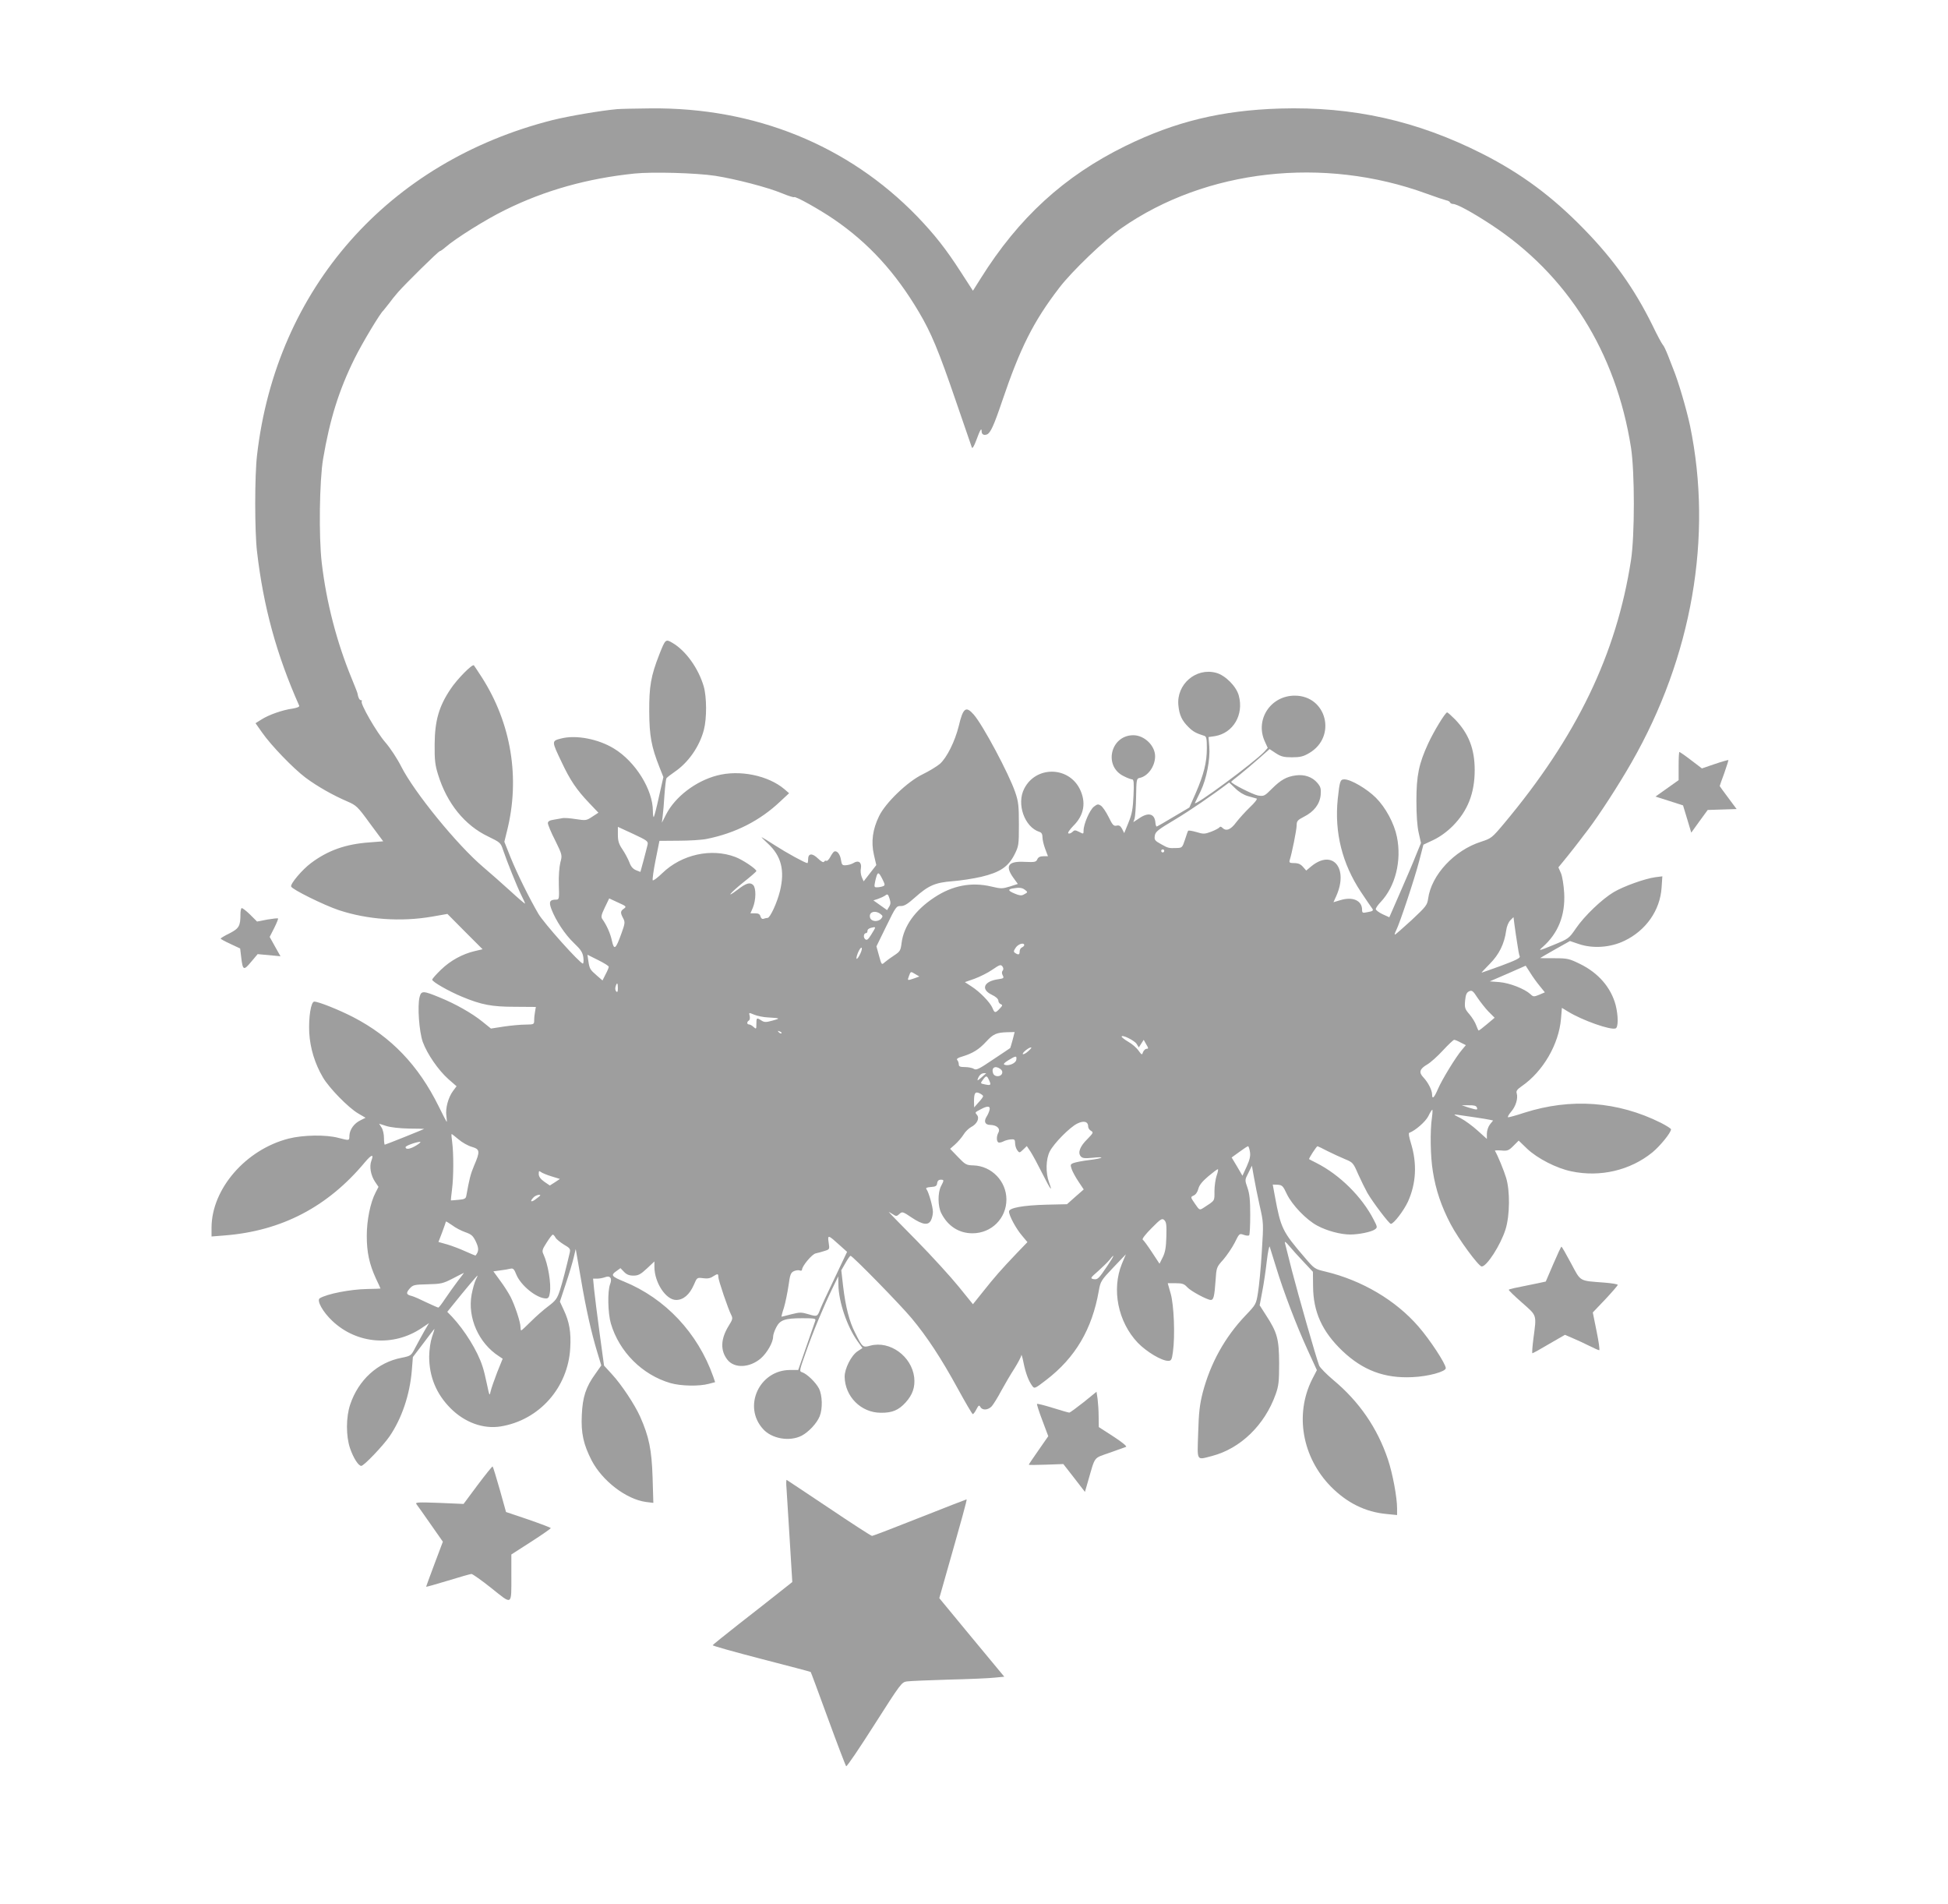 <?xml version="1.0" standalone="no"?>
<!DOCTYPE svg PUBLIC "-//W3C//DTD SVG 20010904//EN"
 "http://www.w3.org/TR/2001/REC-SVG-20010904/DTD/svg10.dtd">
<svg version="1.0" xmlns="http://www.w3.org/2000/svg"
 width="1280pt" height="1251pt" viewBox="0 0 1280 1251"
 preserveAspectRatio="xMidYMid meet">
<g transform="translate(0,1251) scale(0.1,-0.1)"
fill="#9e9e9e" stroke="none">
<path d="M4055 11793 c-104 -9 -321 -46 -425 -72 -1080 -274 -1815 -1107
-1941 -2201 -16 -133 -16 -504 0 -635 42 -361 128 -676 277 -1011 3 -7 -13
-14 -43 -19 -67 -9 -157 -41 -204 -71 l-40 -25 43 -61 c59 -85 206 -237 286
-297 78 -58 181 -116 272 -155 62 -27 69 -33 151 -146 l87 -117 -90 -7 c-156
-11 -273 -52 -386 -137 -57 -43 -135 -135 -129 -153 6 -19 217 -123 313 -155
187 -62 407 -78 611 -43 l103 18 115 -116 116 -116 -51 -12 c-81 -19 -160 -62
-222 -122 -32 -31 -58 -60 -58 -66 0 -14 111 -77 196 -112 127 -53 196 -66
347 -66 l138 -1 -5 -29 c-3 -16 -6 -41 -6 -57 0 -29 -1 -29 -57 -30 -32 0 -96
-6 -143 -13 l-84 -13 -57 46 c-68 55 -176 116 -279 158 -109 45 -122 46 -133
3 -15 -59 -3 -227 21 -295 29 -79 101 -184 168 -244 l54 -47 -24 -32 c-31 -43
-50 -113 -43 -162 3 -22 4 -40 2 -40 -1 0 -25 46 -53 103 -133 269 -312 456
-561 585 -93 48 -228 102 -256 102 -22 0 -38 -104 -33 -205 6 -102 37 -203 90
-293 41 -70 167 -199 232 -237 l48 -28 -32 -16 c-43 -20 -72 -61 -74 -100 -1
-36 2 -35 -73 -16 -82 22 -233 19 -327 -5 -281 -72 -505 -330 -506 -584 l0
-59 88 7 c374 30 676 188 920 481 44 52 60 56 42 9 -14 -37 -4 -95 24 -137
l23 -34 -19 -37 c-35 -67 -58 -183 -58 -285 0 -109 17 -186 60 -280 17 -35 30
-64 30 -66 0 -1 -39 -2 -87 -3 -112 -2 -265 -32 -312 -61 -22 -14 20 -90 83
-149 161 -152 401 -171 586 -47 l49 33 -30 -51 c-16 -29 -43 -77 -59 -108 -29
-56 -29 -56 -92 -69 -157 -30 -283 -146 -337 -307 -28 -83 -28 -208 -1 -287
22 -64 55 -116 74 -116 17 0 142 131 185 193 81 118 134 275 147 434 l7 88 70
92 c38 51 70 93 72 93 1 0 -6 -24 -16 -52 -11 -33 -18 -82 -19 -129 0 -133 47
-247 141 -341 93 -93 214 -137 328 -119 254 41 444 255 458 516 6 104 -6 172
-43 250 l-25 54 39 118 c22 65 45 143 52 173 l13 55 33 -190 c34 -202 69 -358
110 -493 l25 -82 -40 -57 c-61 -84 -83 -151 -88 -268 -6 -120 11 -195 65 -300
71 -135 227 -254 356 -272 l49 -6 -5 169 c-6 180 -23 265 -82 398 -35 78 -122
210 -185 278 l-52 57 -29 213 c-16 117 -32 246 -36 286 l-7 72 26 0 c14 0 37
4 51 9 35 14 50 -6 35 -45 -18 -46 -15 -191 5 -259 55 -186 206 -337 391 -391
69 -20 190 -22 252 -5 l42 11 -13 38 c-101 285 -314 512 -586 623 -81 33 -88
42 -52 67 l29 21 23 -24 c17 -18 34 -25 62 -25 32 0 47 8 88 46 l50 47 0 -35
c0 -103 75 -218 143 -218 47 0 88 35 116 99 21 49 21 49 61 44 27 -4 47 -1 64
11 32 20 36 20 36 -3 0 -21 65 -212 85 -250 11 -21 9 -30 -17 -71 -53 -86 -56
-162 -8 -223 46 -58 146 -53 219 9 41 36 81 105 81 143 0 12 9 39 20 60 25 50
57 61 173 61 81 0 89 -2 84 -17 -3 -10 -30 -87 -59 -170 l-53 -153 -53 0
c-203 0 -313 -240 -178 -388 57 -64 174 -84 253 -44 46 24 100 81 119 128 20
49 18 138 -5 183 -22 41 -78 95 -110 106 -20 6 -19 10 23 128 47 135 116 300
175 422 l39 80 1 -56 c2 -112 57 -274 125 -369 l33 -46 -32 -21 c-42 -28 -85
-114 -85 -167 2 -131 108 -237 238 -237 74 -1 117 17 163 68 46 51 63 101 56
165 -17 139 -160 242 -288 208 -50 -14 -52 -12 -100 84 -38 73 -63 171 -79
306 l-12 105 27 47 c15 27 30 48 34 48 13 0 328 -322 401 -410 101 -121 193
-261 301 -458 52 -95 97 -172 101 -172 4 0 15 14 24 32 14 27 18 29 26 15 13
-24 51 -21 75 5 11 13 40 59 63 103 24 44 63 110 87 147 23 37 43 75 44 85 0
10 7 -11 14 -47 14 -70 34 -123 58 -155 14 -19 17 -18 91 39 192 147 302 334
346 586 11 62 15 69 95 153 l83 87 -26 -62 c-69 -169 -26 -382 104 -519 58
-60 157 -119 200 -119 20 0 24 7 31 58 15 105 7 310 -15 385 l-19 67 52 0 c43
0 56 -4 76 -26 23 -26 132 -84 155 -84 18 0 24 24 31 124 6 90 6 91 51 141 24
28 58 78 75 111 30 61 31 62 59 52 16 -6 32 -7 36 -3 4 4 7 64 7 133 0 97 -4
139 -18 179 -18 51 -18 52 6 98 l23 47 13 -73 c7 -41 24 -126 38 -189 26 -114
26 -116 14 -305 -6 -104 -18 -225 -25 -267 -12 -75 -13 -78 -82 -150 -136
-143 -230 -313 -281 -506 -20 -79 -26 -129 -30 -265 -6 -191 -14 -179 91 -152
187 49 346 203 418 405 20 56 23 83 23 205 -1 159 -12 201 -87 316 l-41 64 17
90 c10 50 23 140 30 201 7 60 16 102 19 94 3 -8 22 -69 42 -135 49 -161 133
-381 207 -543 l61 -133 -32 -62 c-114 -229 -65 -510 124 -703 107 -108 227
-167 365 -180 l70 -7 0 44 c0 73 -29 228 -60 321 -69 206 -189 381 -360 523
-45 38 -86 80 -92 94 -21 55 -139 469 -179 624 -22 89 -43 171 -46 182 -3 13
7 5 28 -20 18 -22 61 -69 95 -105 l61 -65 1 -95 c1 -168 59 -297 193 -425 134
-127 276 -181 459 -172 103 4 220 36 220 59 0 28 -104 187 -180 274 -149 172
-371 303 -609 360 -72 17 -74 18 -138 93 -147 171 -157 192 -196 403 l-14 76
32 -1 c30 -2 36 -8 61 -62 35 -72 128 -169 200 -207 63 -34 153 -58 216 -58
58 0 140 17 163 34 16 12 16 16 -8 62 -77 151 -223 296 -377 374 -25 12 -46
24 -48 25 -4 4 49 85 55 85 2 0 32 -14 66 -32 34 -17 86 -41 115 -53 51 -21
54 -24 86 -98 19 -42 46 -97 61 -124 36 -62 143 -203 154 -203 19 0 85 87 112
145 55 121 61 252 20 385 -12 39 -17 66 -11 68 39 14 107 73 125 109 11 23 23
42 26 43 3 0 2 -24 -2 -52 -13 -88 -10 -258 6 -353 19 -122 56 -231 117 -347
51 -97 183 -277 204 -278 33 -1 125 142 157 245 28 91 30 252 3 339 -14 46
-55 147 -73 176 -2 3 17 4 42 2 40 -4 49 0 79 30 l35 35 56 -54 c68 -64 193
-128 290 -148 190 -40 386 6 532 124 51 42 123 130 123 152 0 5 -30 24 -67 43
-283 141 -590 164 -897 66 -51 -17 -99 -30 -106 -30 -6 0 2 16 18 35 32 36 48
89 38 123 -5 14 3 26 34 47 139 96 243 275 257 442 l6 72 41 -25 c93 -57 279
-123 312 -110 18 7 18 83 0 154 -31 115 -113 210 -233 269 -72 35 -82 38 -170
38 -51 0 -93 0 -93 1 0 1 44 26 98 57 l98 55 59 -20 c92 -31 208 -23 300 22
141 68 233 200 243 348 l5 75 -48 -6 c-69 -10 -206 -59 -272 -98 -77 -46 -192
-156 -248 -238 -46 -67 -48 -68 -148 -109 -97 -40 -101 -40 -71 -14 102 90
150 208 142 356 -3 50 -12 108 -21 129 l-17 39 58 71 c31 39 66 83 77 98 11
14 38 51 61 80 74 98 200 292 284 439 398 694 536 1484 385 2213 -23 108 -77
292 -110 372 -7 17 -22 57 -35 90 -13 33 -28 65 -34 70 -6 6 -37 63 -68 128
-118 239 -254 431 -448 630 -209 215 -412 366 -670 497 -429 217 -850 311
-1329 297 -384 -12 -687 -85 -1016 -246 -403 -198 -701 -471 -951 -870 l-51
-81 -79 122 c-99 154 -173 247 -288 367 -453 467 -1066 716 -1751 709 -99 -1
-198 -3 -220 -5z m645 -438 c133 -21 343 -75 439 -115 41 -17 76 -28 79 -25 8
8 167 -81 262 -146 228 -156 404 -349 558 -609 81 -137 129 -252 242 -582 55
-161 103 -300 106 -308 4 -9 15 10 29 48 25 68 35 85 35 59 0 -20 14 -29 35
-21 23 9 46 59 100 219 119 351 206 524 375 744 82 108 298 315 410 393 554
386 1327 473 2003 226 60 -22 118 -41 130 -44 12 -2 23 -8 25 -14 2 -5 11 -10
20 -10 25 0 123 -53 247 -134 503 -329 823 -838 922 -1466 25 -162 25 -577 0
-740 -96 -620 -357 -1160 -835 -1731 -78 -93 -83 -97 -151 -119 -175 -56 -326
-218 -347 -374 -6 -42 -14 -52 -109 -141 -57 -52 -106 -95 -109 -95 -4 0 0 12
8 28 23 45 121 339 151 455 l28 108 66 31 c42 20 88 53 127 92 98 99 144 215
144 367 0 138 -39 239 -128 332 -26 26 -49 47 -53 47 -12 0 -87 -123 -124
-203 -62 -134 -78 -212 -78 -377 0 -94 5 -168 15 -211 l15 -67 -32 -78 c-17
-44 -64 -154 -104 -245 l-72 -165 -44 20 c-25 12 -45 27 -45 34 0 7 14 27 31
45 98 103 140 272 108 429 -18 89 -74 193 -138 257 -59 59 -165 121 -207 121
-28 0 -31 -10 -44 -130 -22 -219 29 -423 152 -609 35 -52 67 -100 73 -107 12
-16 8 -20 -33 -27 -28 -6 -32 -4 -32 16 0 61 -61 88 -141 64 l-47 -14 19 42
c80 181 -23 307 -162 196 l-36 -30 -22 25 c-15 17 -31 24 -57 24 -29 0 -34 3
-30 18 15 46 46 201 46 229 0 29 6 36 49 58 65 33 103 82 109 143 3 41 0 53
-22 79 -33 39 -85 57 -142 49 -60 -8 -98 -29 -157 -88 -48 -48 -52 -50 -91
-44 -33 6 -176 78 -176 90 0 2 26 23 58 48 31 25 88 73 125 106 l69 61 41 -27
c34 -22 52 -27 106 -27 54 0 75 5 114 28 182 107 115 376 -94 377 -159 1 -263
-156 -199 -299 l20 -44 -22 -25 c-67 -71 -473 -371 -456 -336 2 5 19 39 37 76
39 81 64 210 57 294 l-5 62 42 6 c120 20 191 140 157 266 -16 61 -89 134 -149
150 -133 36 -262 -76 -248 -214 6 -64 24 -101 67 -143 29 -29 49 -40 103 -57
14 -4 17 -18 17 -81 0 -94 -20 -172 -73 -295 l-42 -95 -105 -62 c-58 -35 -107
-63 -110 -63 -3 0 -7 12 -8 26 -5 59 -46 70 -107 28 l-38 -25 8 23 c4 13 9 77
10 143 2 109 3 120 21 124 56 10 104 76 104 143 0 70 -71 138 -143 138 -150 0
-198 -204 -63 -269 23 -12 48 -21 55 -21 11 0 13 -23 9 -107 -4 -88 -10 -121
-33 -177 l-28 -69 -14 28 c-11 20 -20 25 -36 21 -19 -4 -27 4 -52 56 -17 34
-39 67 -51 75 -18 12 -24 11 -47 -7 -27 -22 -67 -114 -67 -156 0 -24 -1 -24
-29 -9 -27 13 -31 13 -45 -1 -9 -8 -20 -12 -26 -9 -6 4 9 25 33 50 71 70 85
155 42 242 -75 150 -289 152 -365 2 -52 -100 2 -253 100 -284 14 -4 20 -15 20
-36 0 -16 8 -50 18 -76 l18 -48 -30 0 c-21 0 -34 -6 -40 -20 -8 -18 -16 -20
-82 -17 -110 6 -132 -26 -75 -105 l29 -40 -53 -17 c-49 -15 -58 -15 -121 0
-131 31 -256 7 -375 -72 -126 -83 -201 -188 -215 -300 -6 -48 -10 -55 -48 -80
-22 -14 -50 -35 -62 -45 -21 -19 -21 -19 -38 42 l-17 62 65 133 c62 127 66
133 95 132 22 -1 45 13 93 56 89 79 132 98 247 107 53 4 138 17 189 29 122 29
176 65 217 144 29 58 30 63 30 200 0 122 -3 150 -24 211 -41 121 -213 443
-273 511 -51 58 -70 44 -98 -75 -25 -101 -78 -208 -124 -249 -20 -17 -71 -48
-114 -69 -98 -47 -244 -187 -286 -275 -42 -86 -53 -168 -34 -252 l16 -69 -42
-54 -41 -53 -12 27 c-7 16 -10 43 -6 60 6 39 -17 54 -50 33 -11 -7 -33 -13
-48 -14 -24 -2 -28 2 -33 35 -6 39 -28 65 -46 54 -5 -3 -17 -20 -25 -36 -9
-16 -20 -27 -25 -24 -5 3 -12 0 -15 -6 -5 -7 -19 1 -40 21 -38 37 -65 35 -65
-5 0 -14 -2 -25 -5 -25 -14 0 -136 67 -212 116 -46 30 -86 54 -88 54 -3 0 15
-18 40 -41 89 -82 113 -177 80 -313 -19 -77 -65 -176 -81 -176 -7 0 -19 -3
-27 -6 -9 -3 -16 3 -20 15 -4 16 -13 21 -36 21 l-30 0 16 37 c21 52 22 128 2
149 -21 20 -46 13 -104 -32 -81 -61 -47 -20 40 50 47 37 85 70 85 74 -1 14
-90 74 -138 92 -158 60 -353 17 -480 -106 -31 -30 -59 -51 -63 -47 -3 5 5 65
19 134 l25 125 126 1 c69 0 153 5 186 12 188 38 349 120 482 246 l58 54 -30
26 c-107 91 -296 130 -445 90 -140 -37 -274 -140 -333 -255 l-28 -55 5 41 c3
22 9 86 12 141 4 56 10 106 13 110 3 5 27 24 52 41 92 62 165 167 194 277 20
77 19 216 -1 286 -35 119 -118 235 -206 286 -44 26 -46 25 -86 -77 -55 -140
-67 -210 -66 -375 1 -160 14 -231 68 -367 l25 -63 -29 -128 c-15 -71 -31 -131
-34 -134 -3 -4 -6 14 -6 39 0 140 -114 324 -255 410 -104 64 -252 92 -350 66
-61 -16 -61 -16 6 -156 55 -117 97 -180 182 -269 l59 -62 -40 -26 c-39 -26
-43 -26 -109 -16 -37 6 -77 9 -88 6 -11 -2 -37 -7 -57 -10 -27 -4 -38 -11 -38
-23 0 -9 21 -61 48 -113 47 -96 47 -97 34 -145 -7 -29 -12 -89 -10 -147 3 -91
2 -97 -17 -97 -43 0 -50 -14 -32 -62 29 -76 90 -168 148 -223 46 -44 57 -61
62 -94 3 -23 1 -41 -3 -41 -19 0 -258 267 -293 328 -62 107 -137 259 -182 369
l-41 103 17 69 c88 348 29 709 -166 1013 -26 40 -49 75 -51 77 -10 11 -110
-90 -153 -155 -77 -114 -104 -209 -105 -364 -1 -104 3 -137 23 -200 58 -188
175 -332 328 -405 80 -39 83 -41 99 -90 26 -77 92 -241 119 -295 14 -27 25
-52 25 -56 0 -3 -44 34 -97 83 -54 49 -134 120 -178 157 -172 146 -453 491
-539 661 -25 50 -71 120 -103 157 -58 66 -169 259 -156 271 3 4 1 7 -5 7 -10
0 -19 18 -23 45 -1 6 -19 51 -39 100 -98 238 -166 501 -196 759 -20 170 -15
538 9 681 44 259 103 450 207 660 51 103 169 299 189 315 3 3 19 23 36 45 16
22 43 56 60 75 46 53 266 270 275 270 4 0 20 11 36 25 66 58 267 184 394 246
261 129 540 207 850 239 118 12 404 4 530 -15z m3417 -4024 c24 -24 55 -43 83
-51 25 -7 51 -14 57 -16 7 -2 -12 -27 -43 -56 -30 -29 -71 -74 -91 -100 -36
-49 -66 -61 -91 -36 -9 9 -15 9 -20 2 -4 -5 -28 -18 -54 -28 -43 -16 -51 -16
-97 -2 -28 8 -52 12 -54 8 -3 -4 -12 -31 -21 -59 -17 -51 -19 -53 -54 -54 -53
-2 -56 -1 -104 26 -40 22 -44 28 -40 55 4 26 20 39 131 105 97 58 248 161 357
244 1 1 19 -17 41 -38z m-3862 -371 c-3 -14 -15 -59 -26 -101 l-21 -77 -28 11
c-20 8 -34 23 -44 51 -9 23 -29 61 -46 86 -24 35 -30 56 -30 97 l0 51 100 -46
c94 -44 100 -49 95 -72z m3395 -40 c0 -5 -4 -10 -10 -10 -5 0 -10 5 -10 10 0
6 5 10 10 10 6 0 10 -4 10 -10z m-1848 -232 c-10 -4 -27 -7 -38 -7 -20 -1 -21
2 -13 41 15 63 20 65 45 17 20 -40 21 -45 6 -51z m932 -23 c21 -16 21 -17 -8
-32 -14 -8 -29 -6 -57 6 -44 18 -49 28 -16 34 43 8 62 6 81 -8z m-892 -112
l-13 -22 -45 32 -45 32 28 9 c15 5 37 15 48 22 17 13 20 11 30 -19 8 -25 8
-37 -3 -54z m-1742 -12 c-24 -16 -25 -27 -5 -64 13 -25 12 -34 -12 -100 -37
-103 -48 -112 -62 -48 -10 48 -34 102 -63 143 -10 14 -7 28 16 76 l29 60 58
-27 c54 -24 57 -27 39 -40z m1685 -35 c16 -12 17 -16 6 -30 -21 -25 -67 -21
-74 6 -10 36 32 51 68 24z m4185 -197 c5 -37 12 -74 16 -82 4 -11 -25 -25
-121 -61 -70 -25 -128 -46 -130 -46 -2 0 23 26 54 58 61 61 96 131 108 220 3
25 15 54 27 66 l21 21 7 -55 c4 -30 12 -85 18 -121z m-4220 106 c0 -3 -12 -24
-26 -46 -20 -32 -28 -38 -39 -29 -14 12 -10 40 6 40 5 0 9 6 9 14 0 13 13 20
43 25 4 0 7 -1 7 -4z m980 -114 c0 -5 -7 -11 -15 -15 -8 -3 -15 -15 -15 -26 0
-22 -7 -25 -29 -11 -12 8 -12 13 3 35 15 24 56 37 56 17z m-1077 -56 c-23 -48
-35 -44 -16 5 9 22 20 37 24 34 5 -2 1 -20 -8 -39z m-1653 -86 c0 -6 -9 -28
-21 -50 l-20 -40 -37 32 c-45 39 -48 44 -56 95 l-6 42 70 -35 c39 -19 70 -39
70 -44z m2588 -26 c-6 -8 -6 -18 1 -31 9 -17 6 -20 -30 -25 -94 -13 -117 -66
-42 -102 26 -12 42 -27 43 -38 0 -10 7 -20 16 -24 13 -5 12 -9 -7 -29 -29 -31
-34 -30 -48 5 -16 37 -83 106 -138 141 l-43 28 63 22 c35 13 88 39 118 60 48
33 55 35 66 21 7 -11 8 -20 1 -28z m3529 -100 l34 -42 -37 -16 c-35 -14 -39
-14 -58 4 -38 35 -135 73 -202 79 l-65 5 118 51 118 52 29 -45 c15 -25 44 -65
63 -88z m-4109 50 c-47 -16 -47 -16 -35 16 11 30 11 30 39 13 l29 -17 -33 -12z
m-1948 -65 c0 -23 -3 -29 -11 -21 -6 6 -8 20 -4 32 9 30 15 26 15 -11z m5721
-154 l40 -40 -50 -42 c-27 -23 -52 -42 -55 -42 -2 0 -9 15 -16 34 -6 18 -26
51 -44 72 -31 36 -33 43 -29 91 4 40 10 53 27 61 18 8 25 3 54 -42 19 -28 51
-69 73 -92z m-4733 -38 c81 -5 82 -6 27 -21 -43 -12 -53 -11 -72 1 -31 20 -33
19 -33 -23 0 -34 -1 -35 -18 -20 -10 10 -24 17 -30 17 -15 0 -16 17 -1 26 6 3
8 17 5 30 -6 23 -6 23 30 8 20 -8 61 -17 92 -18z m87 -104 c-3 -3 -11 0 -18 7
-9 10 -8 11 6 5 10 -3 15 -9 12 -12z m1519 -43 c-8 -29 -15 -53 -16 -54 -2 -2
-52 -35 -112 -75 -93 -63 -111 -72 -127 -62 -10 7 -37 12 -59 12 -32 0 -40 4
-40 18 0 10 -5 23 -10 28 -7 7 3 15 32 23 70 21 111 47 158 98 47 51 68 60
141 62 l46 1 -13 -51z m814 -26 l15 -24 16 25 16 25 17 -30 c15 -25 15 -29 2
-29 -8 0 -18 -10 -23 -21 -7 -21 -8 -21 -30 9 -12 18 -42 44 -67 58 -24 14
-44 30 -44 34 0 16 82 -24 98 -47z m2130 8 l34 -17 -26 -31 c-41 -48 -130
-194 -157 -256 -25 -59 -39 -72 -39 -37 0 28 -26 79 -57 112 -32 33 -25 56 25
85 21 12 67 53 102 91 36 39 70 71 75 71 6 0 25 -8 43 -18z m-2842 -57 c-15
-14 -31 -22 -35 -19 -7 7 39 45 54 44 6 0 -3 -11 -19 -25z m-78 -56 c-3 -23
-50 -43 -77 -33 -10 4 -3 13 25 30 49 30 56 31 52 3z m-104 -61 c23 -17 11
-47 -19 -47 -15 0 -26 8 -30 20 -12 37 15 52 49 27z m-95 -29 c-2 -2 -17 -14
-32 -28 -25 -21 -27 -22 -21 -5 9 23 23 35 43 35 8 0 12 -1 10 -2z m20 -44
c15 -33 12 -36 -27 -28 -31 6 -31 7 -14 30 22 30 26 30 41 -2z m-39 -105 c0
-5 -13 -23 -30 -41 l-29 -33 -1 37 c0 57 7 69 36 56 13 -6 24 -15 24 -19z
m3244 -74 c7 -18 3 -18 -54 -1 l-45 15 46 0 c33 1 49 -3 53 -14z m-3202 -17
c-3 -13 -12 -33 -20 -45 -19 -31 -9 -53 25 -53 42 -1 67 -23 54 -49 -14 -25
-14 -58 -1 -66 5 -3 20 0 32 6 13 7 35 13 51 14 23 2 27 -2 27 -25 0 -14 6
-35 14 -46 14 -19 15 -19 39 4 l24 23 26 -39 c14 -22 48 -85 76 -141 54 -107
70 -129 44 -58 -23 62 -21 153 5 203 27 53 130 157 179 182 43 22 73 15 73
-18 0 -11 9 -24 19 -29 17 -10 15 -14 -24 -54 -49 -48 -64 -89 -44 -113 11
-13 25 -15 78 -10 90 10 70 -4 -23 -15 -42 -5 -87 -14 -101 -19 -22 -8 -23
-12 -13 -41 6 -17 26 -54 45 -82 l34 -51 -55 -48 -55 -49 -133 -3 c-156 -4
-248 -21 -248 -45 0 -27 47 -114 86 -159 l35 -42 -74 -77 c-100 -105 -142
-153 -219 -250 l-65 -81 -94 116 c-52 64 -176 200 -276 302 -101 102 -183 186
-183 188 0 1 11 -5 25 -14 24 -16 27 -15 45 1 18 17 22 16 81 -24 72 -48 110
-53 127 -16 7 14 12 38 12 54 0 32 -28 131 -42 148 -7 9 1 13 29 15 31 2 39 7
41 26 2 14 10 22 23 22 23 0 23 -3 2 -43 -22 -43 -21 -132 2 -177 43 -85 116
-132 205 -132 125 0 223 98 223 222 0 120 -97 220 -216 224 -47 1 -54 5 -102
55 l-52 54 33 29 c18 16 43 45 55 64 11 19 34 41 50 50 38 19 57 57 39 79 -15
18 -15 17 25 38 44 24 64 22 57 -5z m3188 -48 c41 -6 85 -13 98 -16 l23 -5
-21 -26 c-11 -14 -20 -41 -20 -60 l0 -35 -60 54 c-33 30 -83 67 -112 82 -50
25 -51 27 -18 22 19 -3 69 -10 110 -16z m-7003 -74 c56 0 101 -2 100 -2 -4 -4
-254 -104 -259 -104 -2 0 -5 20 -5 44 0 25 -7 56 -16 69 l-16 25 47 -15 c27
-9 90 -16 149 -17z m326 -71 c23 -20 62 -42 87 -49 54 -16 56 -29 15 -124 -23
-55 -31 -86 -51 -198 -3 -18 -12 -23 -51 -26 -27 -3 -49 -4 -50 -4 -1 1 2 33
7 71 11 84 11 240 1 313 -4 28 -6 52 -3 52 2 0 22 -16 45 -35z m-278 -40 c-39
-24 -70 -29 -70 -11 0 9 66 33 95 35 8 0 -3 -11 -25 -24z m5478 -41 c5 -27 -1
-52 -21 -97 l-28 -61 -35 60 -36 60 51 37 c27 20 53 37 57 37 3 0 9 -16 12
-36z m-218 -155 c-8 -23 -15 -70 -15 -104 0 -67 6 -59 -74 -111 -24 -15 -25
-14 -54 28 -30 44 -30 44 -9 54 13 5 26 23 31 44 6 24 26 49 65 82 31 26 59
47 63 47 4 1 1 -18 -7 -40z m-4371 -7 l55 -17 -33 -22 -33 -21 -37 25 c-25 18
-36 34 -36 51 0 20 2 22 15 12 8 -6 39 -19 69 -28z m-74 -125 c0 -2 -13 -13
-30 -25 -31 -24 -41 -15 -14 12 13 14 44 22 44 13z m4114 -271 c-2 -73 -8
-104 -24 -136 l-21 -42 -50 76 c-27 41 -54 78 -60 82 -7 4 17 35 57 75 61 62
70 67 84 54 14 -13 16 -32 14 -109z m-4606 29 c40 -14 50 -23 69 -62 20 -43
20 -63 -2 -91 -1 -1 -31 11 -66 27 -35 16 -90 37 -121 46 l-57 16 25 65 c13
35 24 67 24 69 0 3 18 -8 41 -24 22 -17 61 -37 87 -46z m592 -35 c6 -11 31
-31 55 -46 40 -23 44 -29 39 -52 -23 -99 -48 -196 -65 -249 -18 -54 -27 -67
-76 -104 -31 -23 -82 -68 -114 -100 -33 -33 -61 -59 -64 -59 -3 0 -5 11 -5 23
0 31 -36 140 -65 197 -13 25 -43 73 -68 106 l-45 62 44 6 c24 3 54 8 66 11 20
5 26 -1 41 -39 30 -72 134 -156 195 -156 15 0 21 9 25 37 10 58 -12 189 -42
253 -11 23 -8 32 21 77 18 29 36 52 40 52 4 1 12 -8 18 -19z m1867 -50 l49
-44 -81 -171 c-45 -93 -88 -186 -95 -205 -19 -50 -20 -51 -77 -34 -47 14 -58
14 -113 0 -34 -9 -63 -16 -65 -16 -1 0 5 27 16 59 10 33 23 98 30 144 10 74
15 86 35 96 13 6 31 8 39 5 8 -4 15 -1 15 5 0 23 65 102 90 107 14 3 40 10 58
16 33 10 34 11 27 55 -8 53 -4 52 72 -17z m1762 -132 c-60 -89 -66 -96 -94
-91 -22 5 -21 8 31 53 29 26 63 59 75 74 37 47 31 27 -12 -36z m-4272 -105
c-24 -32 -61 -84 -82 -115 -21 -32 -41 -58 -45 -58 -4 0 -39 16 -78 34 -38 19
-81 38 -96 42 -37 9 -40 19 -14 49 22 24 29 26 118 28 88 2 101 5 165 38 39
20 71 37 73 37 2 1 -17 -24 -41 -55z m119 9 c-8 -16 -20 -59 -27 -96 -28 -152
46 -320 180 -406 l24 -16 -36 -89 c-19 -50 -39 -106 -43 -125 -7 -33 -8 -31
-24 45 -9 44 -22 98 -30 120 -32 100 -116 235 -199 324 l-32 33 38 47 c68 85
157 191 160 191 2 0 -3 -13 -11 -28z"/>
<path d="M11030 7478 l0 -93 -76 -54 -76 -54 91 -29 90 -29 27 -89 27 -90 54
75 54 74 95 3 95 3 -55 74 c-31 41 -56 76 -56 77 0 2 13 40 30 85 16 46 28 84
27 86 -2 1 -42 -10 -89 -26 l-85 -29 -71 54 c-39 30 -74 54 -77 54 -3 0 -5
-42 -5 -92z"/>
<path d="M1587 6544 c-4 -4 -7 -22 -7 -39 0 -78 -9 -94 -71 -126 -33 -16 -59
-32 -59 -35 0 -3 29 -19 64 -35 l64 -30 7 -58 c10 -86 16 -89 65 -30 l43 51
75 -7 75 -7 -36 64 -35 63 30 59 c16 32 27 60 25 62 -3 3 -35 -1 -71 -7 l-67
-13 -47 47 c-27 26 -51 44 -55 41z"/>
<path d="M10206 4205 l-49 -114 -56 -12 c-155 -31 -183 -37 -187 -42 -3 -2 36
-40 85 -83 102 -90 98 -77 77 -236 -7 -54 -10 -98 -7 -98 4 0 53 27 110 61
l104 60 51 -22 c28 -12 77 -34 108 -50 32 -16 61 -29 66 -29 5 0 -3 56 -17
124 l-25 124 82 86 c45 48 82 91 82 95 0 5 -39 11 -87 15 -170 13 -154 4 -220
127 -32 60 -60 109 -63 109 -3 0 -27 -52 -54 -115z"/>
<path d="M7120 3298 c-47 -37 -89 -68 -94 -68 -5 0 -54 14 -108 31 -55 17
-102 29 -104 26 -2 -2 13 -51 35 -108 l39 -104 -64 -92 c-35 -50 -64 -93 -64
-95 0 -3 51 -2 114 0 l113 4 71 -91 71 -92 21 73 c48 165 33 146 140 184 52
19 101 36 109 39 8 3 -26 31 -83 68 l-96 62 -1 70 c0 39 -4 91 -7 116 l-7 46
-85 -69z"/>
<path d="M3139 2755 l-93 -125 -161 7 c-137 5 -158 4 -149 -8 6 -8 48 -66 92
-130 l82 -117 -55 -146 c-30 -80 -55 -148 -55 -150 0 -2 64 16 143 40 78 24
148 44 155 44 7 0 67 -42 132 -94 139 -111 130 -117 130 85 l0 137 129 83 c72
46 130 87 130 90 1 3 -65 28 -146 56 l-148 50 -41 147 c-23 81 -44 149 -47
152 -2 3 -46 -52 -98 -121z"/>
<path d="M5168 2733 c2 -32 11 -184 21 -337 l17 -279 -91 -72 c-49 -39 -166
-131 -260 -204 -93 -73 -171 -136 -172 -139 -2 -4 142 -44 319 -90 177 -46
324 -84 325 -86 2 -2 53 -140 114 -307 61 -167 115 -308 119 -312 4 -5 87 118
185 272 173 271 179 280 214 285 20 3 144 8 276 12 132 3 268 9 302 13 l62 6
-214 258 -213 258 19 67 c136 478 165 582 160 582 -2 0 -141 -54 -308 -120
-166 -66 -307 -120 -313 -120 -6 0 -133 82 -283 183 -149 100 -275 183 -278
185 -3 1 -4 -24 -1 -55z"/>
</g>
</svg>
